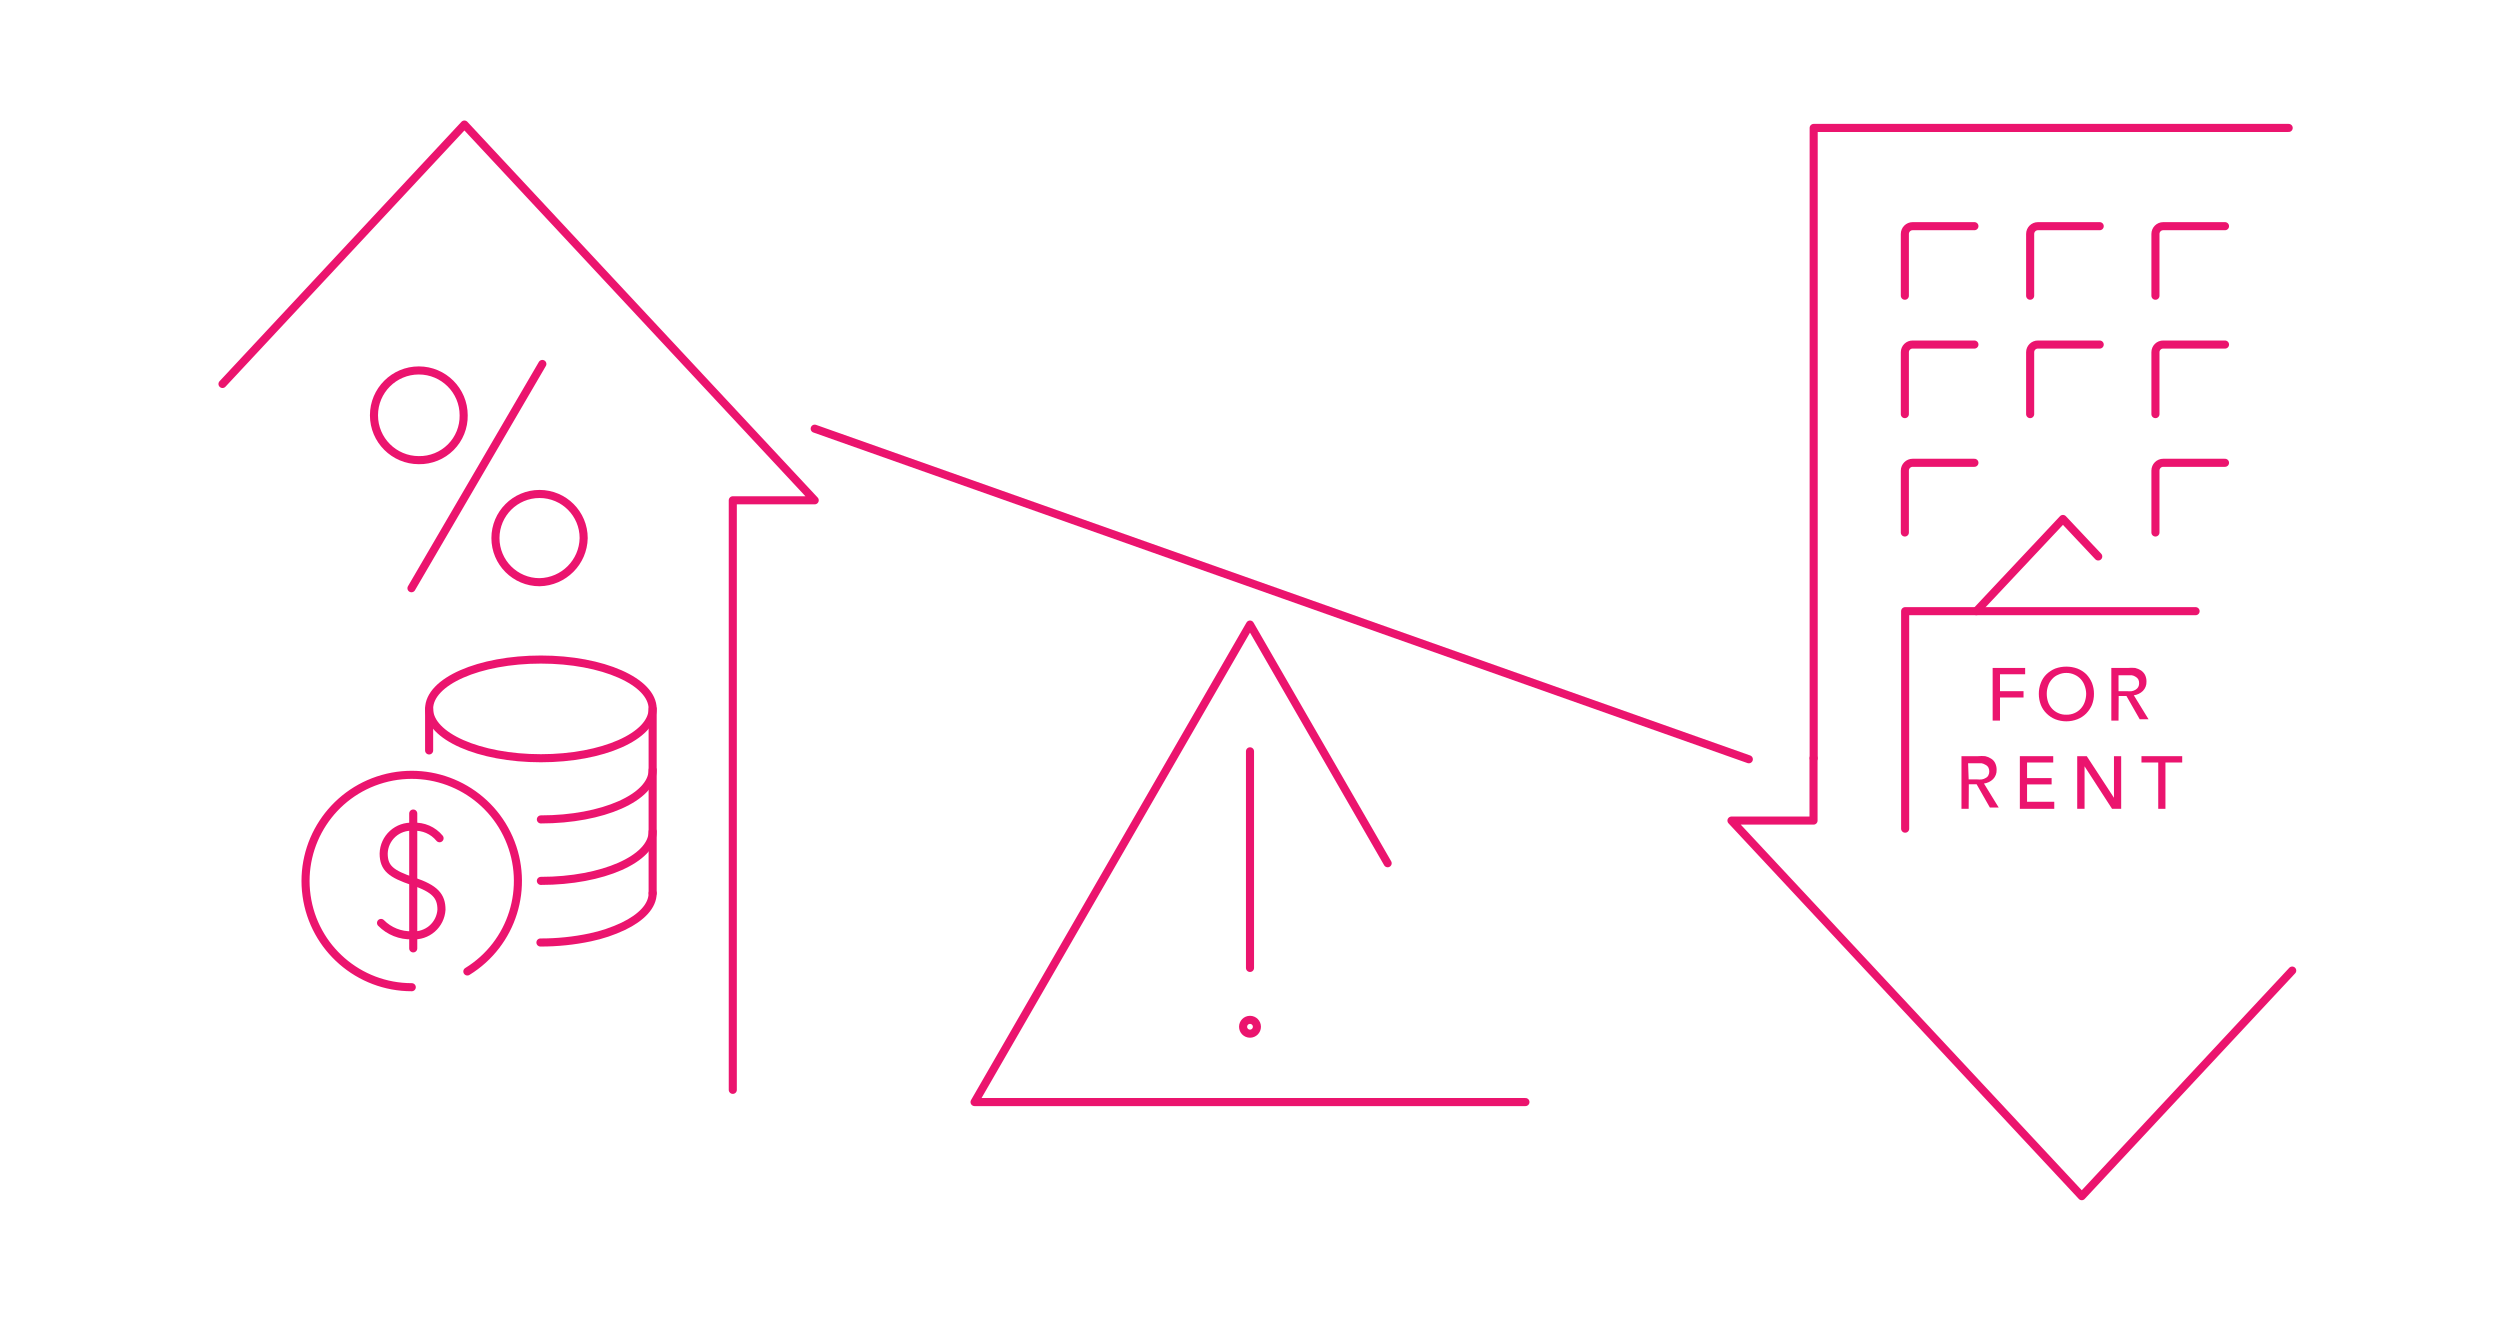 <?xml version="1.0" encoding="UTF-8"?>
<svg width="170px" height="90px" viewBox="0 0 170 90" version="1.1" xmlns="http://www.w3.org/2000/svg" xmlns:xlink="http://www.w3.org/1999/xlink">
    <title>09. Leverage   Risk</title>
    <g id="Page-1" stroke="none" stroke-width="1" fill="none" fill-rule="evenodd">
        <g id="09.-Leverage---Risk">
            <rect id="Rectangle" x="0" y="0" width="170" height="90"></rect>
            <polyline id="Path" stroke="#EB146E" stroke-width="0.55" stroke-linecap="round" stroke-linejoin="round" points="103.73 74.94 66.27 74.94 85 42.47 94.36 58.7"></polyline>
            <line x1="85" y1="51.09" x2="85" y2="65.82" id="Path" stroke="#EB146E" stroke-width="0.55" stroke-linecap="round" stroke-linejoin="round"></line>
            <path d="M85.47,69.82 C85.47,69.56 85.26,69.35 85,69.35 C84.74,69.35 84.53,69.56 84.53,69.82 C84.53,70.08 84.74,70.29 85,70.29 C85.125,70.29 85.244,70.24 85.332,70.152 C85.42,70.064 85.47,69.945 85.47,69.82 L85.47,69.82 Z" id="Path" stroke="#EB146E" stroke-width="0.55" stroke-linecap="round" stroke-linejoin="round"></path>
            <polyline id="Path" stroke="#EB146E" stroke-width="0.55" stroke-linecap="round" stroke-linejoin="round" points="123.33 51.56 123.33 8.7 155.63 8.7"></polyline>
            <path d="M134.26,15.38 L130.06,15.38 C129.767,15.38 129.53,15.617 129.53,15.91 L129.53,20.11" id="Path" stroke="#EB146E" stroke-width="0.55" stroke-linecap="round" stroke-linejoin="round"></path>
            <path d="M142.78,15.38 L138.58,15.38 C138.287,15.38 138.05,15.617 138.05,15.91 L138.05,20.11" id="Path" stroke="#EB146E" stroke-width="0.55" stroke-linecap="round" stroke-linejoin="round"></path>
            <path d="M151.3,15.38 L147.1,15.38 C146.807,15.38 146.57,15.617 146.57,15.91 L146.57,20.11" id="Path" stroke="#EB146E" stroke-width="0.55" stroke-linecap="round" stroke-linejoin="round"></path>
            <path d="M134.26,23.43 L130.06,23.43 C129.92,23.427 129.786,23.481 129.686,23.579 C129.586,23.677 129.53,23.81 129.53,23.95 L129.53,28.16" id="Path" stroke="#EB146E" stroke-width="0.55" stroke-linecap="round" stroke-linejoin="round"></path>
            <path d="M142.78,23.43 L138.58,23.43 C138.44,23.427 138.306,23.481 138.206,23.579 C138.106,23.677 138.05,23.81 138.05,23.95 L138.05,28.16" id="Path" stroke="#EB146E" stroke-width="0.55" stroke-linecap="round" stroke-linejoin="round"></path>
            <path d="M151.3,23.43 L147.1,23.43 C146.96,23.427 146.826,23.481 146.726,23.579 C146.626,23.677 146.57,23.81 146.57,23.95 L146.57,28.16" id="Path" stroke="#EB146E" stroke-width="0.55" stroke-linecap="round" stroke-linejoin="round"></path>
            <path d="M134.26,31.47 L130.06,31.47 C129.767,31.47 129.53,31.707 129.53,32 L129.53,36.21" id="Path" stroke="#EB146E" stroke-width="0.55" stroke-linecap="round" stroke-linejoin="round"></path>
            <path d="M151.3,31.47 L147.1,31.47 C146.807,31.47 146.57,31.707 146.57,32 L146.57,36.21" id="Path" stroke="#EB146E" stroke-width="0.55" stroke-linecap="round" stroke-linejoin="round"></path>
            <polyline id="Path" stroke="#EB146E" stroke-width="0.55" stroke-linecap="round" stroke-linejoin="round" points="129.55 56.35 129.55 41.56 149.3 41.56"></polyline>
            <polyline id="Path" stroke="#EB146E" stroke-width="0.55" stroke-linecap="round" stroke-linejoin="round" points="142.68 37.84 140.28 35.29 134.39 41.56"></polyline>
            <polygon id="Path" fill="#EB146E" fill-rule="nonzero" points="136 49 135.5 49 135.5 45.42 137.71 45.42 137.71 45.85 136 45.85 136 47 137.6 47 137.6 47.43 136 47.43"></polygon>
            <path d="M142.39,47.18 C142.392,47.44 142.344,47.698 142.25,47.94 C142.155,48.155 142.023,48.351 141.86,48.52 C141.689,48.69 141.485,48.823 141.26,48.91 C140.777,49.097 140.243,49.097 139.76,48.91 C139.539,48.821 139.339,48.688 139.17,48.52 C139,48.357 138.867,48.159 138.78,47.94 C138.686,47.698 138.638,47.44 138.64,47.18 C138.638,46.923 138.686,46.669 138.78,46.43 C138.864,46.207 138.998,46.005 139.17,45.84 C139.342,45.678 139.542,45.55 139.76,45.46 C140.245,45.287 140.775,45.287 141.26,45.46 C141.483,45.547 141.686,45.676 141.86,45.84 C142.026,46.011 142.158,46.211 142.25,46.43 C142.344,46.669 142.392,46.923 142.39,47.18 Z M141.86,47.18 C141.858,46.996 141.824,46.813 141.76,46.64 C141.648,46.3 141.397,46.024 141.07,45.88 C140.895,45.798 140.703,45.757 140.51,45.76 C140.32,45.757 140.132,45.798 139.96,45.88 C139.798,45.945 139.654,46.048 139.54,46.18 C139.418,46.312 139.326,46.469 139.27,46.64 C139.209,46.814 139.179,46.996 139.18,47.18 C139.179,47.37 139.209,47.56 139.27,47.74 C139.328,47.907 139.42,48.06 139.54,48.19 C139.658,48.318 139.801,48.42 139.96,48.49 C140.132,48.569 140.321,48.606 140.51,48.6 C140.703,48.605 140.894,48.568 141.07,48.49 C141.229,48.42 141.372,48.318 141.49,48.19 C141.61,48.06 141.702,47.907 141.76,47.74 C141.824,47.56 141.858,47.371 141.86,47.18 L141.86,47.18 Z" id="Shape" fill="#EB146E" fill-rule="nonzero"></path>
            <path d="M144.06,49 L143.57,49 L143.57,45.42 L144.7,45.42 C144.863,45.405 145.027,45.405 145.19,45.42 C145.332,45.454 145.467,45.511 145.59,45.59 C145.702,45.667 145.795,45.77 145.86,45.89 C145.929,46.033 145.964,46.191 145.96,46.35 C145.97,46.584 145.883,46.812 145.72,46.98 C145.552,47.146 145.334,47.251 145.1,47.28 L146.1,48.91 L145.5,48.91 L144.6,47.33 L144.07,47.33 L144.06,49 Z M144.06,47 L144.63,47 C144.74,47.011 144.85,47.011 144.96,47 C145.052,46.983 145.14,46.949 145.22,46.9 C145.294,46.856 145.356,46.794 145.4,46.72 C145.442,46.64 145.463,46.55 145.46,46.46 C145.464,46.366 145.443,46.273 145.4,46.19 C145.356,46.119 145.294,46.06 145.22,46.02 C145.145,45.969 145.06,45.935 144.97,45.92 L144.67,45.92 L144.06,45.92 L144.06,47 Z" id="Shape" fill="#EB146E" fill-rule="nonzero"></path>
            <path d="M133.87,55 L133.38,55 L133.38,51.42 L134.51,51.42 C134.673,51.404 134.837,51.404 135,51.42 C135.143,51.452 135.278,51.51 135.4,51.59 C135.517,51.662 135.611,51.766 135.67,51.89 C135.739,52.033 135.774,52.191 135.77,52.35 C135.78,52.584 135.693,52.812 135.53,52.98 C135.362,53.146 135.144,53.251 134.91,53.28 L135.91,54.91 L135.31,54.91 L134.41,53.33 L133.88,53.33 L133.87,55 Z M133.87,53 L134.44,53 C134.55,53.011 134.66,53.011 134.77,53 C134.863,52.985 134.951,52.951 135.03,52.9 C135.108,52.862 135.172,52.798 135.21,52.72 C135.252,52.64 135.273,52.55 135.27,52.46 C135.274,52.366 135.253,52.273 135.21,52.19 C135.162,52.106 135.088,52.04 135,52 C134.92,51.951 134.832,51.917 134.74,51.9 L134.44,51.9 L133.83,51.9 L133.87,53 Z" id="Shape" fill="#EB146E" fill-rule="nonzero"></path>
            <polygon id="Path" fill="#EB146E" fill-rule="nonzero" points="137.84 54.52 139.69 54.52 139.69 55 137.35 55 137.35 51.42 139.62 51.42 139.62 51.85 137.84 51.85 137.84 52.91 139.51 52.91 139.51 53.34 137.84 53.34"></polygon>
            <polygon id="Path" fill="#EB146E" fill-rule="nonzero" points="143.75 54.25 143.75 54.25 143.75 51.42 144.24 51.42 144.24 55 143.62 55 141.75 52.11 141.75 52.11 141.75 55 141.25 55 141.25 51.42 141.9 51.42"></polygon>
            <polygon id="Path" fill="#EB146E" fill-rule="nonzero" points="147.25 55 146.76 55 146.76 51.85 145.62 51.85 145.62 51.42 148.39 51.42 148.39 51.85 147.25 51.85"></polygon>
            <polyline id="Path" stroke="#EB146E" stroke-width="0.55" stroke-linecap="round" stroke-linejoin="round" points="123.32 51.56 123.32 55.8 117.74 55.8 141.56 81.34 155.87 66"></polyline>
            <path d="M28,67.13 C24.396,67.131 21.343,64.474 20.846,60.904 C20.35,57.334 22.563,53.945 26.031,52.963 C29.499,51.981 33.16,53.708 34.609,57.008 C36.058,60.309 34.85,64.172 31.78,66.06" id="Path" stroke="#EB146E" stroke-width="0.55" stroke-linecap="round" stroke-linejoin="round"></path>
            <path d="M44.38,48.2 C44.38,50.06 40.98,51.56 36.78,51.56 C32.58,51.56 29.18,50.06 29.18,48.2 C29.18,46.34 32.58,44.85 36.78,44.85 C40.98,44.85 44.38,46.35 44.38,48.2 Z" id="Path" stroke="#EB146E" stroke-width="0.55" stroke-linecap="round" stroke-linejoin="round"></path>
            <path d="M44.38,56.55 C44.38,58.4 40.98,59.9 36.78,59.9" id="Path" stroke="#EB146E" stroke-width="0.55" stroke-linecap="round" stroke-linejoin="round"></path>
            <path d="M44.38,52.36 C44.38,54.22 40.98,55.72 36.78,55.72" id="Path" stroke="#EB146E" stroke-width="0.55" stroke-linecap="round" stroke-linejoin="round"></path>
            <path d="M44.38,60.74 C44.38,61.6 43.63,62.39 42.38,62.99 C41.665,63.327 40.913,63.578 40.14,63.74 C39.025,63.976 37.889,64.093 36.75,64.09" id="Path" stroke="#EB146E" stroke-width="0.55" stroke-linecap="round" stroke-linejoin="round"></path>
            <line x1="29.18" y1="48.21" x2="29.18" y2="51.03" id="Path" stroke="#EB146E" stroke-width="0.55" stroke-linecap="round" stroke-linejoin="round"></line>
            <line x1="44.38" y1="48.21" x2="44.38" y2="60.74" id="Path" stroke="#EB146E" stroke-width="0.55" stroke-linecap="round" stroke-linejoin="round"></line>
            <path d="M29.89,57 C29.45,56.465 28.781,56.175 28.09,56.22 C27.581,56.184 27.079,56.359 26.701,56.702 C26.323,57.046 26.102,57.529 26.09,58.04 C26.09,59.04 26.6,59.43 28.09,59.93 C29.58,60.43 30.02,60.93 30.02,61.86 C29.989,62.357 29.76,62.822 29.384,63.149 C29.008,63.476 28.517,63.638 28.02,63.6 C27.23,63.628 26.465,63.323 25.91,62.76" id="Path" stroke="#EB146E" stroke-width="0.55" stroke-linecap="round" stroke-linejoin="round"></path>
            <line x1="28.1" y1="55.32" x2="28.1" y2="64.49" id="Path" stroke="#EB146E" stroke-width="0.55" stroke-linecap="round" stroke-linejoin="round"></line>
            <polyline id="Path" stroke="#EB146E" stroke-width="0.55" stroke-linecap="round" stroke-linejoin="round" points="49.83 74.11 49.83 34.02 55.4 34.02 31.58 8.47 15.13 26.11"></polyline>
            <line x1="27.98" y1="40" x2="36.88" y2="24.75" id="Path" stroke="#EB146E" stroke-width="0.55" stroke-linecap="round" stroke-linejoin="round"></line>
            <path d="M31.53,28.24 C31.53,26.556 30.164,25.19 28.48,25.19 C26.796,25.19 25.43,26.556 25.43,28.24 C25.43,29.924 26.796,31.29 28.48,31.29 C29.293,31.304 30.077,30.987 30.652,30.412 C31.227,29.837 31.544,29.053 31.53,28.24 L31.53,28.24 Z" id="Path" stroke="#EB146E" stroke-width="0.55" stroke-linecap="round" stroke-linejoin="round"></path>
            <path d="M39.69,36.59 C39.69,34.933 38.347,33.59 36.69,33.59 C35.033,33.59 33.69,34.933 33.69,36.59 C33.69,38.247 35.033,39.59 36.69,39.59 C38.333,39.558 39.658,38.233 39.69,36.59 Z" id="Path" stroke="#EB146E" stroke-width="0.55" stroke-linecap="round" stroke-linejoin="round"></path>
            <line x1="55.4" y1="29.15" x2="118.92" y2="51.63" id="Path" stroke="#EB146E" stroke-width="0.55" stroke-linecap="round" stroke-linejoin="round"></line>
        </g>
    </g>
</svg>